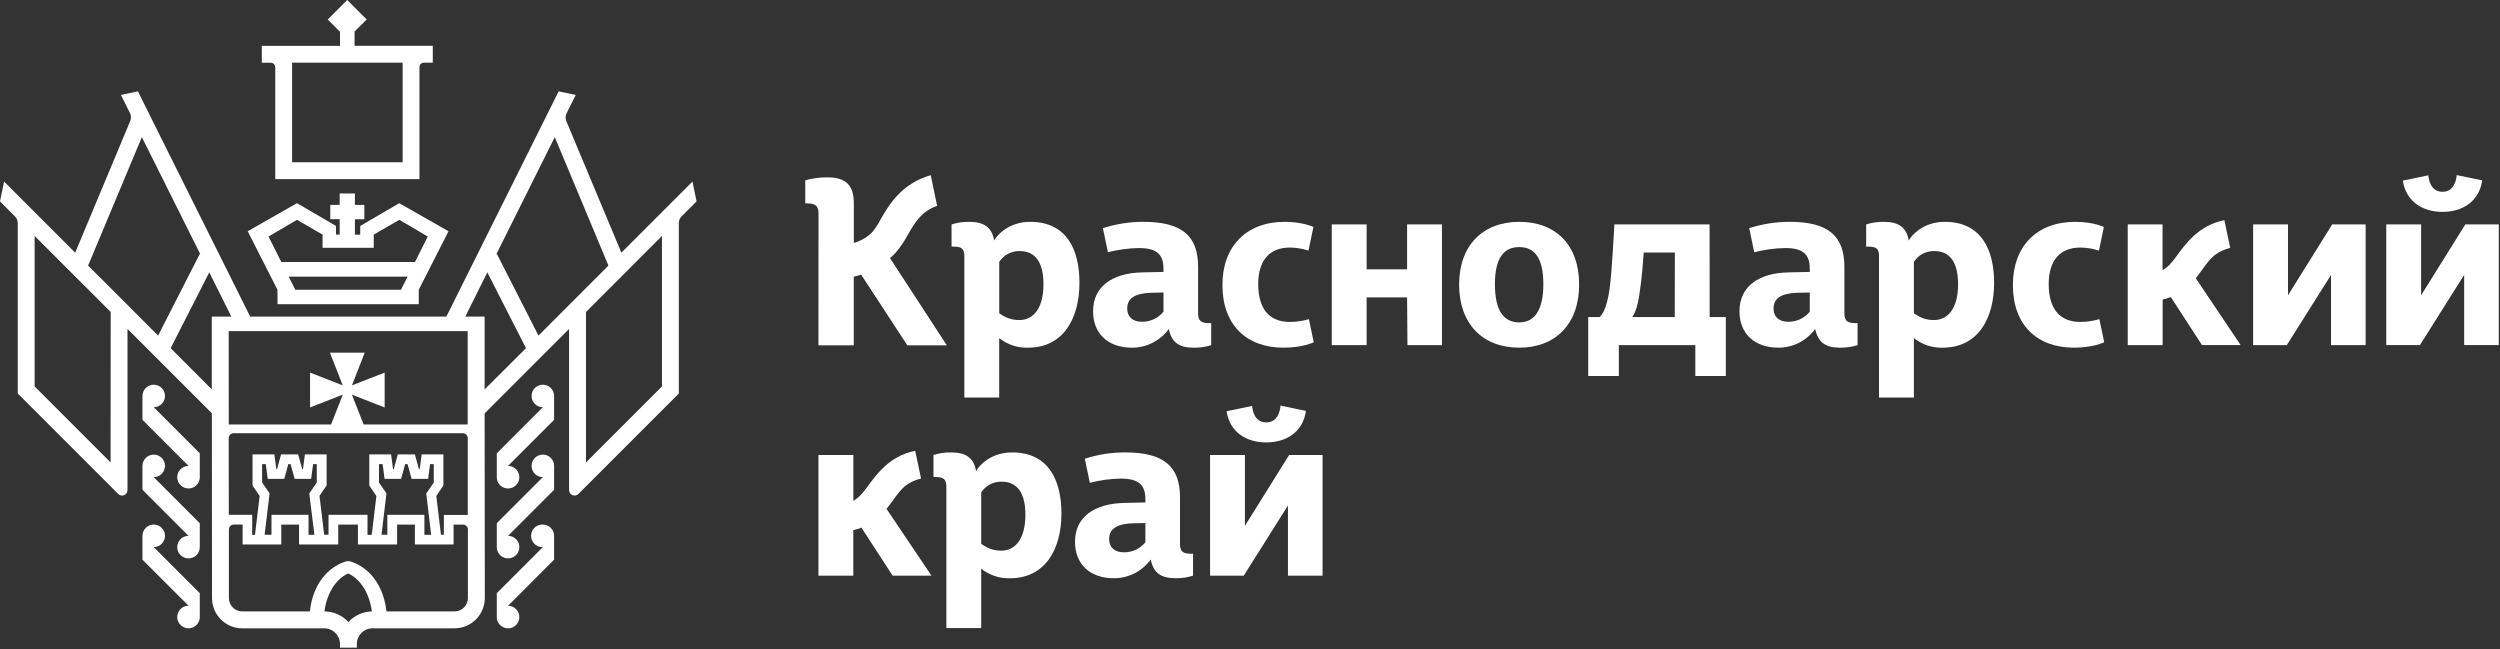 <?xml version="1.0" encoding="UTF-8"?> <svg xmlns="http://www.w3.org/2000/svg" xmlns:xlink="http://www.w3.org/1999/xlink" width="1282px" height="333px" viewBox="0 0 1282 333"><rect x="0" y="0" width="1282" height="333" fill="#333333" stroke="none"/> <title>logo Краснодарский край</title> <g id="Page-1" stroke="none" stroke-width="1" fill="none" fill-rule="evenodd"> <g id="logo-Краснодарский-край" fill="#FFFFFF" fill-rule="nonzero"> <path d="M1252.52,108.66 C1262.3,108.66 1271.27,103.66 1272.87,92.5 L1259.79,89.78 C1259.57,92.87 1258.15,98.35 1252.52,98.35 C1246.89,98.35 1245.52,93.01 1245.24,89.9 L1232.18,92.62 C1233.81,103.65 1242.66,108.66 1252.52,108.66 Z" id="Path"></path> <polygon id="Path" points="1264.22 115.06 1241.55 151.41 1241.55 115.06 1223.67 115.06 1223.67 176.96 1240.95 176.96 1263.62 140.97 1263.62 176.96 1281.37 176.96 1281.37 115.06"></polygon> <path d="M649.36,216.6 C643.69,216.6 642.36,211.27 642.08,208.16 L629,210.88 C630.63,221.88 639.48,226.88 649.34,226.88 C659.2,226.88 668.09,221.88 669.69,210.71 L656.64,208 C656.42,211.13 655,216.6 649.36,216.6 Z" id="Path"></path> <polygon id="Path" points="638.39 269.66 638.39 233.32 620.52 233.32 620.52 295.21 637.79 295.21 660.46 259.23 660.46 295.21 678.21 295.21 678.21 233.32 661.06 233.32"></polygon> <path d="M528.26,113.76 C517.34,113.76 511.35,120.47 509.79,123.35 C508.71,116.76 504.79,113.76 497.07,113.76 C493.982,113.709 490.906,114.155 487.96,115.08 L487.96,126.47 L489,126.47 C492.72,126.47 494.52,127.31 494.52,131.15 L494.52,203.84 L512.39,203.84 L512.39,173.37 C516.569,176.712 521.802,178.456 527.15,178.29 C545.38,178.29 553.54,163.18 553.54,145.06 C553.57,128 547,113.76 528.26,113.76 Z M522.62,164.13 C516.98,164.13 513.86,161.5 512.42,160.66 L512.42,134.27 C514.716,130.753 518.661,128.667 522.86,128.75 C531.5,128.75 535.09,135.35 535.09,145.75 C535.09,157.42 530.42,164.13 522.62,164.13 Z" id="Shape"></path> <polygon id="Path" points="721.56 138.11 700.81 138.11 700.81 115.08 682.93 115.08 682.93 176.97 700.82 176.97 700.81 152.5 721.56 152.5 721.74 176.97 739.43 176.97 739.43 115.08 721.56 115.08"></polygon> <path d="M779.07,113.76 C760.48,113.76 748.24,125.76 748.24,145.9 C748.24,166.04 760.24,178.29 779.07,178.29 C797.66,178.29 809.78,166.17 809.78,145.9 C809.78,125.63 797.78,113.76 779.07,113.76 Z M779.07,165.33 C770.68,165.33 766.6,158.62 766.6,145.78 C766.6,132.94 770.68,126.71 779.07,126.71 C787.46,126.71 791.43,133.07 791.43,145.78 C791.43,158.49 787.23,165.33 779.07,165.33 Z" id="Shape"></path> <path d="M876.68,115.08 L827.86,115.08 C827.86,115.08 826.54,140.27 825.46,147.7 C824.14,157.3 822.1,160.78 820.3,162.58 L814.43,162.58 L814.43,192.8 L830.14,192.8 L830.14,177 L869.36,177 L869.36,192.8 L885,192.8 L885,162.58 L876.72,162.58 L876.68,115.08 Z M858.81,162.58 L837,162.58 C838.56,160.58 840.12,156.22 841,148.58 C841.72,144.5 842.56,134.67 842.92,129.51 L858.87,129.51 L858.81,162.58 Z" id="Shape"></path> <path d="M997.27,113.76 C986.36,113.76 980.36,120.47 978.8,123.35 C977.72,116.76 973.8,113.76 966.08,113.76 C962.992,113.711 959.917,114.156 956.97,115.08 L956.97,126.47 L958.05,126.47 C961.77,126.47 963.56,127.31 963.56,131.15 L963.56,203.84 L981.44,203.84 L981.44,173.37 C985.615,176.712 990.845,178.457 996.19,178.29 C1014.42,178.29 1022.58,163.18 1022.58,145.06 C1022.58,128 1016,113.76 997.27,113.76 Z M991.63,164.13 C986,164.13 982.88,161.5 981.44,160.66 L981.44,134.27 C983.732,130.755 987.674,128.669 991.87,128.75 C1000.51,128.75 1004.11,135.35 1004.11,145.75 C1004.11,157.42 999.43,164.13 991.63,164.13 Z" id="Shape"></path> <polygon id="Path" points="1173.28 151.42 1173.28 115.08 1155.4 115.08 1155.4 176.97 1172.68 176.97 1195.35 140.99 1195.35 176.97 1213.1 176.97 1213.1 115.08 1195.95 115.08"></polygon> <path d="M519,232 C508.08,232 502.08,238.72 500.52,241.6 C499.45,235 495.52,232 487.81,232 C484.719,231.95 481.64,232.396 478.69,233.32 L478.69,244.62 L479.77,244.62 C483.49,244.62 485.29,245.55 485.29,249.39 L485.29,322.08 L503.16,322.08 L503.16,291.61 C507.339,294.952 512.572,296.696 517.92,296.53 C536.15,296.53 544.31,281.42 544.31,263.31 C544.3,246.27 537.7,232 519,232 Z M513.36,282.38 C507.72,282.38 504.6,279.74 503.16,278.9 L503.16,252.51 C505.456,249 509.397,246.918 513.59,247 C522.23,247 525.82,253.6 525.82,264 C525.82,275.66 521.15,282.38 513.35,282.38 L513.36,282.38 Z" id="Shape"></path> <path d="M457,257.84 C461,252.48 463.5,247.58 472.31,245.4 L469.31,231.17 C455.87,233.8 449.16,243.74 444.65,249.78 C443.568,251.319 442.379,252.779 441.09,254.15 C440.024,255.172 438.854,256.081 437.6,256.86 L437.6,233.32 L419.7,233.32 L419.7,295.21 L437.57,295.21 L437.57,271.88 C438.995,271.562 440.393,271.131 441.75,270.59 L457.75,295.21 L477.67,295.21 L454.61,260.94 C455.38,259.94 456.16,258.91 457,257.84 Z" id="Path"></path> <path d="M1128.36,139.58 C1132.36,134.22 1134.86,129.32 1143.66,127.14 L1140.66,112.91 C1127.21,115.55 1120.51,125.48 1115.99,131.52 C1114.914,133.061 1113.728,134.521 1112.44,135.89 C1111.375,136.913 1110.205,137.821 1108.95,138.6 L1108.95,115.06 L1091.1,115.06 L1091.1,177 L1109,177 L1109,153.62 C1110.425,153.302 1111.823,152.871 1113.18,152.33 L1129.18,176.95 L1149,176.95 L1126,142.68 C1126.77,141.68 1127.56,140.65 1128.36,139.58 Z" id="Path"></path> <path d="M621.1,165.69 L619.9,165.69 C616.3,165.69 614.39,164.69 614.39,160.9 L614.39,136.9 C614.39,120.9 606.11,113.75 586.2,113.75 C579.196,113.758 572.237,114.854 565.57,117 L568.14,129.36 C573.335,128.011 578.673,127.286 584.04,127.2 C593.63,127.2 596.63,130.8 596.63,138 L596.63,139.44 L585.72,139.68 C570.12,140.03 560.53,147.11 560.53,159.59 C560.53,171.1 568.2,178.3 580.53,178.3 C587.98,178.293 594.978,174.725 599.36,168.7 C600.8,175.54 604.52,178.3 612.2,178.3 C615.217,178.346 618.222,177.907 621.1,177 L621.1,165.69 Z M596.63,159.82 C593.918,163.182 589.799,165.096 585.48,165 C581.04,165 578.04,162.61 578.04,158.29 C578.04,153.29 581.4,150.49 590.15,150.13 L596.63,150.01 L596.63,159.82 Z" id="Shape"></path> <path d="M605.11,279.14 L605.11,255.14 C605.11,239.14 596.84,231.99 576.93,231.99 C569.926,231.985 562.965,233.078 556.3,235.23 L558.87,247.59 C564.064,246.231 569.402,245.503 574.77,245.42 C584.36,245.42 587.36,249.02 587.36,256.22 L587.36,257.66 L576.45,257.9 C560.85,258.26 551.26,265.34 551.26,277.81 C551.26,289.33 558.93,296.52 571.26,296.52 C578.709,296.517 585.707,292.953 590.09,286.93 C591.53,293.76 595.25,296.52 602.92,296.52 C605.931,296.556 608.929,296.111 611.8,295.2 L611.8,283.94 L610.6,283.94 C607,283.94 605.11,283 605.11,279.14 Z M587.36,278.06 C584.644,281.415 580.525,283.32 576.21,283.22 C571.77,283.22 568.77,280.82 568.77,276.5 C568.77,271.5 572.13,268.7 580.88,268.34 L587.36,268.22 L587.36,278.06 Z" id="Shape"></path> <path d="M945.81,160.9 L945.81,136.9 C945.81,120.9 937.53,113.75 917.62,113.75 C910.62,113.757 903.663,114.854 897,117 L899.57,129.36 C904.762,128.01 910.096,127.285 915.46,127.2 C925.06,127.2 928.06,130.8 928.06,138 L928.06,139.44 L917.14,139.68 C901.55,140 892,147.1 892,159.58 C892,171.09 899.68,178.29 912,178.29 C919.454,178.286 926.456,174.718 930.84,168.69 C932.27,175.53 935.99,178.29 943.67,178.29 C946.681,178.326 949.679,177.881 952.55,176.97 L952.55,165.69 L951.35,165.69 C947.73,165.69 945.81,164.73 945.81,160.9 Z M928.06,159.82 C925.344,163.184 921.222,165.097 916.9,165 C912.46,165 909.47,162.61 909.47,158.29 C909.47,153.29 912.82,150.49 921.58,150.13 L928.06,150.01 L928.06,159.82 Z" id="Shape"></path> <path d="M658.17,178.29 C668.01,178.29 673.64,175.53 673.64,175.53 L673.64,175.31 L671.22,163.66 C668.035,164.602 664.731,165.084 661.41,165.09 C650.61,165.09 645.21,158.02 645.21,145.66 C645.21,133.66 650.97,126.95 661.41,126.95 C664.665,126.973 667.896,127.499 670.99,128.51 L673.52,116.39 C673.45,116.39 668.3,113.76 658.77,113.76 C638.98,113.76 626.86,126.47 626.86,146.14 C626.86,166.89 639.46,178.29 658.17,178.29 Z" id="Path"></path> <path d="M1066.76,165.09 C1055.96,165.09 1050.57,158.02 1050.57,145.66 C1050.57,133.66 1056.32,126.95 1066.76,126.95 C1070.018,126.974 1073.253,127.5 1076.35,128.51 L1078.87,116.39 C1078.8,116.39 1073.65,113.76 1064.12,113.76 C1044.33,113.76 1032.21,126.47 1032.21,146.14 C1032.21,166.89 1044.81,178.29 1063.52,178.29 C1073.36,178.29 1078.99,175.53 1078.99,175.53 L1078.99,175.31 L1076.57,163.66 C1073.385,164.602 1070.081,165.084 1066.76,165.09 Z" id="Path"></path> <path d="M419.7,177.1 L437.81,177.1 L437.81,141.89 C438.88,141.65 440.16,141.3 441.59,140.83 L465.28,177.1 L485.55,177.1 L456.4,132.36 L456.4,132.36 C457.428,131.464 458.406,130.513 459.33,129.51 C461.702,126.746 463.762,123.727 465.47,120.51 C469.07,114.25 472.47,108.32 480.56,105.57 L477.29,89.83 C462.15,94.19 455.79,105.18 451.57,112.52 C450.438,114.706 449.098,116.779 447.57,118.71 C444.936,121.532 441.566,123.562 437.84,124.57 L437.84,104.17 L437.84,104.17 C437.84,95.17 433.93,90.95 424.38,90.95 C420.514,90.907 416.662,91.415 412.94,92.46 L412.94,104.28 L414.19,104.28 C417.84,104.4 419.73,105.41 419.73,109.28 L419.73,109.28 L419.7,177.1 Z" id="Path"></path> <path d="M278.37,269 C276.249,268.912 274.251,269.993 273.165,271.816 C272.078,273.639 272.078,275.911 273.165,277.734 C274.251,279.557 276.249,280.638 278.37,280.55 L254.75,304.18 L254.75,316.43 C254.75,318.769 256.159,320.877 258.32,321.771 C260.481,322.665 262.968,322.169 264.621,320.514 C266.273,318.858 266.765,316.371 265.867,314.211 C264.969,312.052 262.859,310.646 260.52,310.65 L284.15,287 L284.15,274.78 C284.15,271.588 281.562,269 278.37,269 L278.37,269 Z" id="Path"></path> <path d="M278.37,233.12 C275.178,233.12 272.59,235.708 272.59,238.9 C272.59,242.092 275.178,244.68 278.37,244.68 L254.75,268.3 L254.75,280.55 C254.746,282.89 256.153,285.001 258.313,285.898 C260.474,286.795 262.963,286.301 264.617,284.647 C266.271,282.993 266.765,280.504 265.868,278.343 C264.971,276.183 262.86,274.776 260.52,274.78 L284.15,251.15 L284.15,238.9 C284.15,235.708 281.562,233.12 278.37,233.12 Z" id="Path"></path> <path d="M278.37,197.27 C275.178,197.27 272.59,199.858 272.59,203.05 C272.59,206.242 275.178,208.83 278.37,208.83 L254.75,232.45 L254.75,244.7 C254.746,247.04 256.153,249.151 258.313,250.048 C260.474,250.945 262.963,250.451 264.617,248.797 C266.271,247.143 266.765,244.654 265.868,242.493 C264.971,240.333 262.86,238.926 260.52,238.93 L284.15,215.3 L284.15,203.05 C284.15,199.858 281.562,197.27 278.37,197.27 Z" id="Path"></path> <path d="M84.61,274.78 C84.61,271.588 82.022,269 78.83,269 C75.638,269 73.05,271.588 73.05,274.78 L73.05,287 L96.68,310.62 C94.341,310.616 92.231,312.022 91.333,314.181 C90.435,316.341 90.927,318.828 92.579,320.484 C94.232,322.139 96.719,322.635 98.88,321.741 C101.041,320.847 102.45,318.739 102.45,316.4 L102.45,304.18 L78.83,280.55 C80.362,280.553 81.832,279.946 82.916,278.864 C84.001,277.781 84.61,276.312 84.61,274.78 L84.61,274.78 Z" id="Path"></path> <path d="M84.61,238.9 C84.61,235.708 82.022,233.12 78.83,233.12 C75.638,233.12 73.05,235.708 73.05,238.9 L73.05,251.15 L96.68,274.78 C94.34,274.776 92.229,276.183 91.332,278.343 C90.435,280.504 90.929,282.993 92.583,284.647 C94.237,286.301 96.726,286.795 98.887,285.898 C101.047,285.001 102.454,282.89 102.45,280.55 L102.45,268.3 L78.83,244.68 C82.022,244.68 84.61,242.092 84.61,238.9 Z" id="Path"></path> <path d="M84.61,203.05 C84.61,199.858 82.022,197.27 78.83,197.27 C75.638,197.27 73.05,199.858 73.05,203.05 L73.05,215.3 L96.68,238.93 C94.34,238.926 92.229,240.333 91.332,242.493 C90.435,244.654 90.929,247.143 92.583,248.797 C94.237,250.451 96.726,250.945 98.887,250.048 C101.047,249.151 102.454,247.04 102.45,244.7 L102.45,232.45 L78.83,208.83 C82.022,208.83 84.61,206.242 84.61,203.05 Z" id="Path"></path> <path d="M355.09,93.12 L318.65,129.57 L290.41,62.1 C290.306,61.841 290.226,61.573 290.17,61.3 C289.92,60.223 290.051,59.092 290.54,58.1 L295.24,48.68 L286.47,46.85 L277.27,65.3 L228.9,162.35 L128.3,162.35 L79.93,65.35 L70.74,46.85 L62,48.68 L66.7,58.1 C67.166,59.1 67.272,60.231 67,61.3 C66.944,61.573 66.864,61.841 66.76,62.1 L38.55,129.57 L2.11,93.12 L0,103.27 L7.69,111 C8.592,111.902 9.099,113.125 9.1,114.4 L9.1,201.81 L60.6,253.31 C61.403,254.114 62.613,254.352 63.661,253.913 C64.709,253.475 65.388,252.446 65.38,251.31 L65.38,168.65 L108.64,211.91 L108.72,306.68 C108.726,315.251 115.669,322.199 124.24,322.21 L166.33,322.21 C170.748,322.21 174.33,325.792 174.33,330.21 L174.33,332.12 L183,332.12 L183,330.2 C183,325.782 186.582,322.2 191,322.2 L233.08,322.2 C241.652,322.189 248.599,315.242 248.61,306.67 L248.52,212 L291.82,168.7 L291.82,251.3 C291.812,252.436 292.491,253.465 293.539,253.903 C294.587,254.342 295.797,254.104 296.6,253.3 L348.1,201.8 L348.1,114.36 C348.101,113.085 348.608,111.862 349.51,110.96 L357.2,103.27 L355.09,93.12 Z M56.71,237.12 L17.76,198.18 L17.76,121 L56.76,159.95 L56.71,237.12 Z M59.37,150.37 L45.18,136.19 L72.75,70.32 L102.75,130.43 L102.42,130.26 L81.07,172.09 L59.37,150.37 Z M108.6,162.37 L108.6,199.67 L87.51,178.53 L107.32,139.67 L118.62,162.35 L108.6,162.37 Z M117.27,169.8 L239.83,169.8 L239.83,217.67 L186.47,217.67 L180.47,202.4 L197.25,208.95 L197.25,191.07 L180.47,197.62 L187.03,180.85 L169.19,180.85 L175.75,197.62 L159,191.07 L159,208.93 L175.78,202.38 L169.78,217.65 L117.31,217.65 L117.27,169.8 Z M117.27,224.7 C117.27,223.286 118.416,222.14 119.83,222.14 L237.31,222.14 C238.724,222.14 239.87,223.286 239.87,224.7 L239.87,264.05 L227.61,264.05 L227.61,274.26 L226.13,274.26 L223.73,254.33 L227.38,248.98 L227.38,233 L216.23,233 L215.23,240.57 L214.86,240.57 L212.74,233 L204,233 L201.92,240.57 L201.55,240.57 L200.55,233 L189.37,233 L189.37,249 L193.02,254.35 L190.62,274.28 L188.46,274.28 L188.46,264 L168.46,264 L168.46,274.21 L166.24,274.21 L163.84,254.28 L167.49,248.93 L167.49,233 L156.36,233 L155.36,240.57 L155,240.57 L152.87,233 L144.14,233 L142.06,240.57 L141.69,240.57 L140.69,233 L129.5,233 L129.5,249 L133.15,254.35 L130.75,274.28 L129.33,274.28 L129.33,264 L117.33,264 L117.27,224.7 Z M221.09,274.26 L217.63,274.26 L217.63,264 L198.63,264 L198.63,274.21 L195.63,274.21 L198.18,253.02 L194.34,247.4 L194.34,238 L196.22,238 L197.22,245.57 L205.69,245.57 L207.77,238 L209,238 L211.08,245.57 L219.55,245.57 L220.55,238 L222.43,238 L222.43,247.44 L218.59,253.06 L221.09,274.26 Z M161.22,274.26 L158.22,274.26 L158.22,264 L139.22,264 L139.22,274.21 L135.7,274.21 L138.25,253.02 L134.41,247.4 L134.41,238 L136.29,238 L137.29,245.57 L145.76,245.57 L147.84,238 L149.01,238 L151.1,245.57 L159.56,245.57 L160.56,238 L162.44,238 L162.44,247.44 L158.6,253.06 L161.22,274.26 Z M178.66,319 C175.516,315.529 171.053,313.546 166.37,313.54 C168.21,300.01 175.96,295.06 178.53,294.1 C181.13,295.1 188.86,300.03 190.7,313.55 C186.105,313.622 181.746,315.595 178.66,319 L178.66,319 Z M233.07,313.53 L198.18,313.53 C195.66,291.82 180.08,287.99 179.36,287.83 C178.82,287.705 178.26,287.705 177.72,287.83 C177,287.99 161.39,291.77 158.89,313.54 L124.24,313.54 C120.451,313.54 117.38,310.469 117.38,306.68 L117.38,271.54 C117.38,270.126 118.526,268.98 119.94,268.98 L124.41,268.98 L124.41,279.19 L144.24,279.19 L144.24,269 L153.35,269 L153.35,279.21 L173.46,279.21 L173.46,269 L183.54,269 L183.54,279.21 L203.64,279.21 L203.64,269 L212.76,269 L212.76,279.21 L232.59,279.21 L232.59,269 L237.38,269 C238.794,269 239.94,270.146 239.94,271.56 L239.94,306.7 C239.929,310.485 236.855,313.546 233.07,313.54 L233.07,313.53 Z M248.51,199.7 L248.51,162.35 L238.61,162.35 L249.91,139.67 L269.72,178.53 L248.51,199.7 Z M276.13,172.09 L254.82,130.26 L254.49,130.43 L284.49,70.32 L312,136.19 L297.81,150.38 L276.13,172.09 Z M339.44,198.18 L300.49,237.13 L300.49,160 L339.44,121 L339.44,198.18 Z" id="Shape"></path> <path d="M142.32,156 L214.74,156 L214.74,148.59 L230,118.59 L204.73,104.19 L184.73,115.87 L184.73,120.33 L182,120.33 L182,112.43 L186.83,112.43 L186.83,105.06 L182,105.06 L182,99.2 L174.19,99.2 L174.19,105.05 L169.37,105.05 L169.37,112.42 L174.19,112.42 L174.19,120.32 L172.3,120.32 L172.3,115.86 L152.3,104.18 L127.02,118.58 L142.28,148.58 L142.32,156 Z M205.63,148.59 L151.44,148.59 L148.07,141.89 L209,141.89 L205.63,148.59 Z M137.69,121.29 L152.29,112.72 L165.41,120.3 L165.41,127.08 L191.66,127.08 L191.66,120.3 L204.78,112.72 L219.37,121.29 L212.8,134.35 L144.27,134.35 L137.69,121.29 Z" id="Shape"></path> <path d="M141.15,34.43 L141.15,91.87 L215.1,91.87 L215.1,34.43 C215.1,33.169 216.119,32.146 217.38,32.14 L221.93,32.14 L221.93,23.47 L181.82,23.47 L181.82,16.17 L188.05,10 L178.05,0 L168.05,10 L174.35,16.3 L174.35,23.51 L134.25,23.51 L134.25,32.18 L138.87,32.18 C140.115,32.185 141.128,33.185 141.15,34.43 Z M149.78,32.14 L206.47,32.14 L206.47,83.21 L149.78,83.21 L149.78,32.14 Z" id="Shape"></path> </g> </g> </svg> 